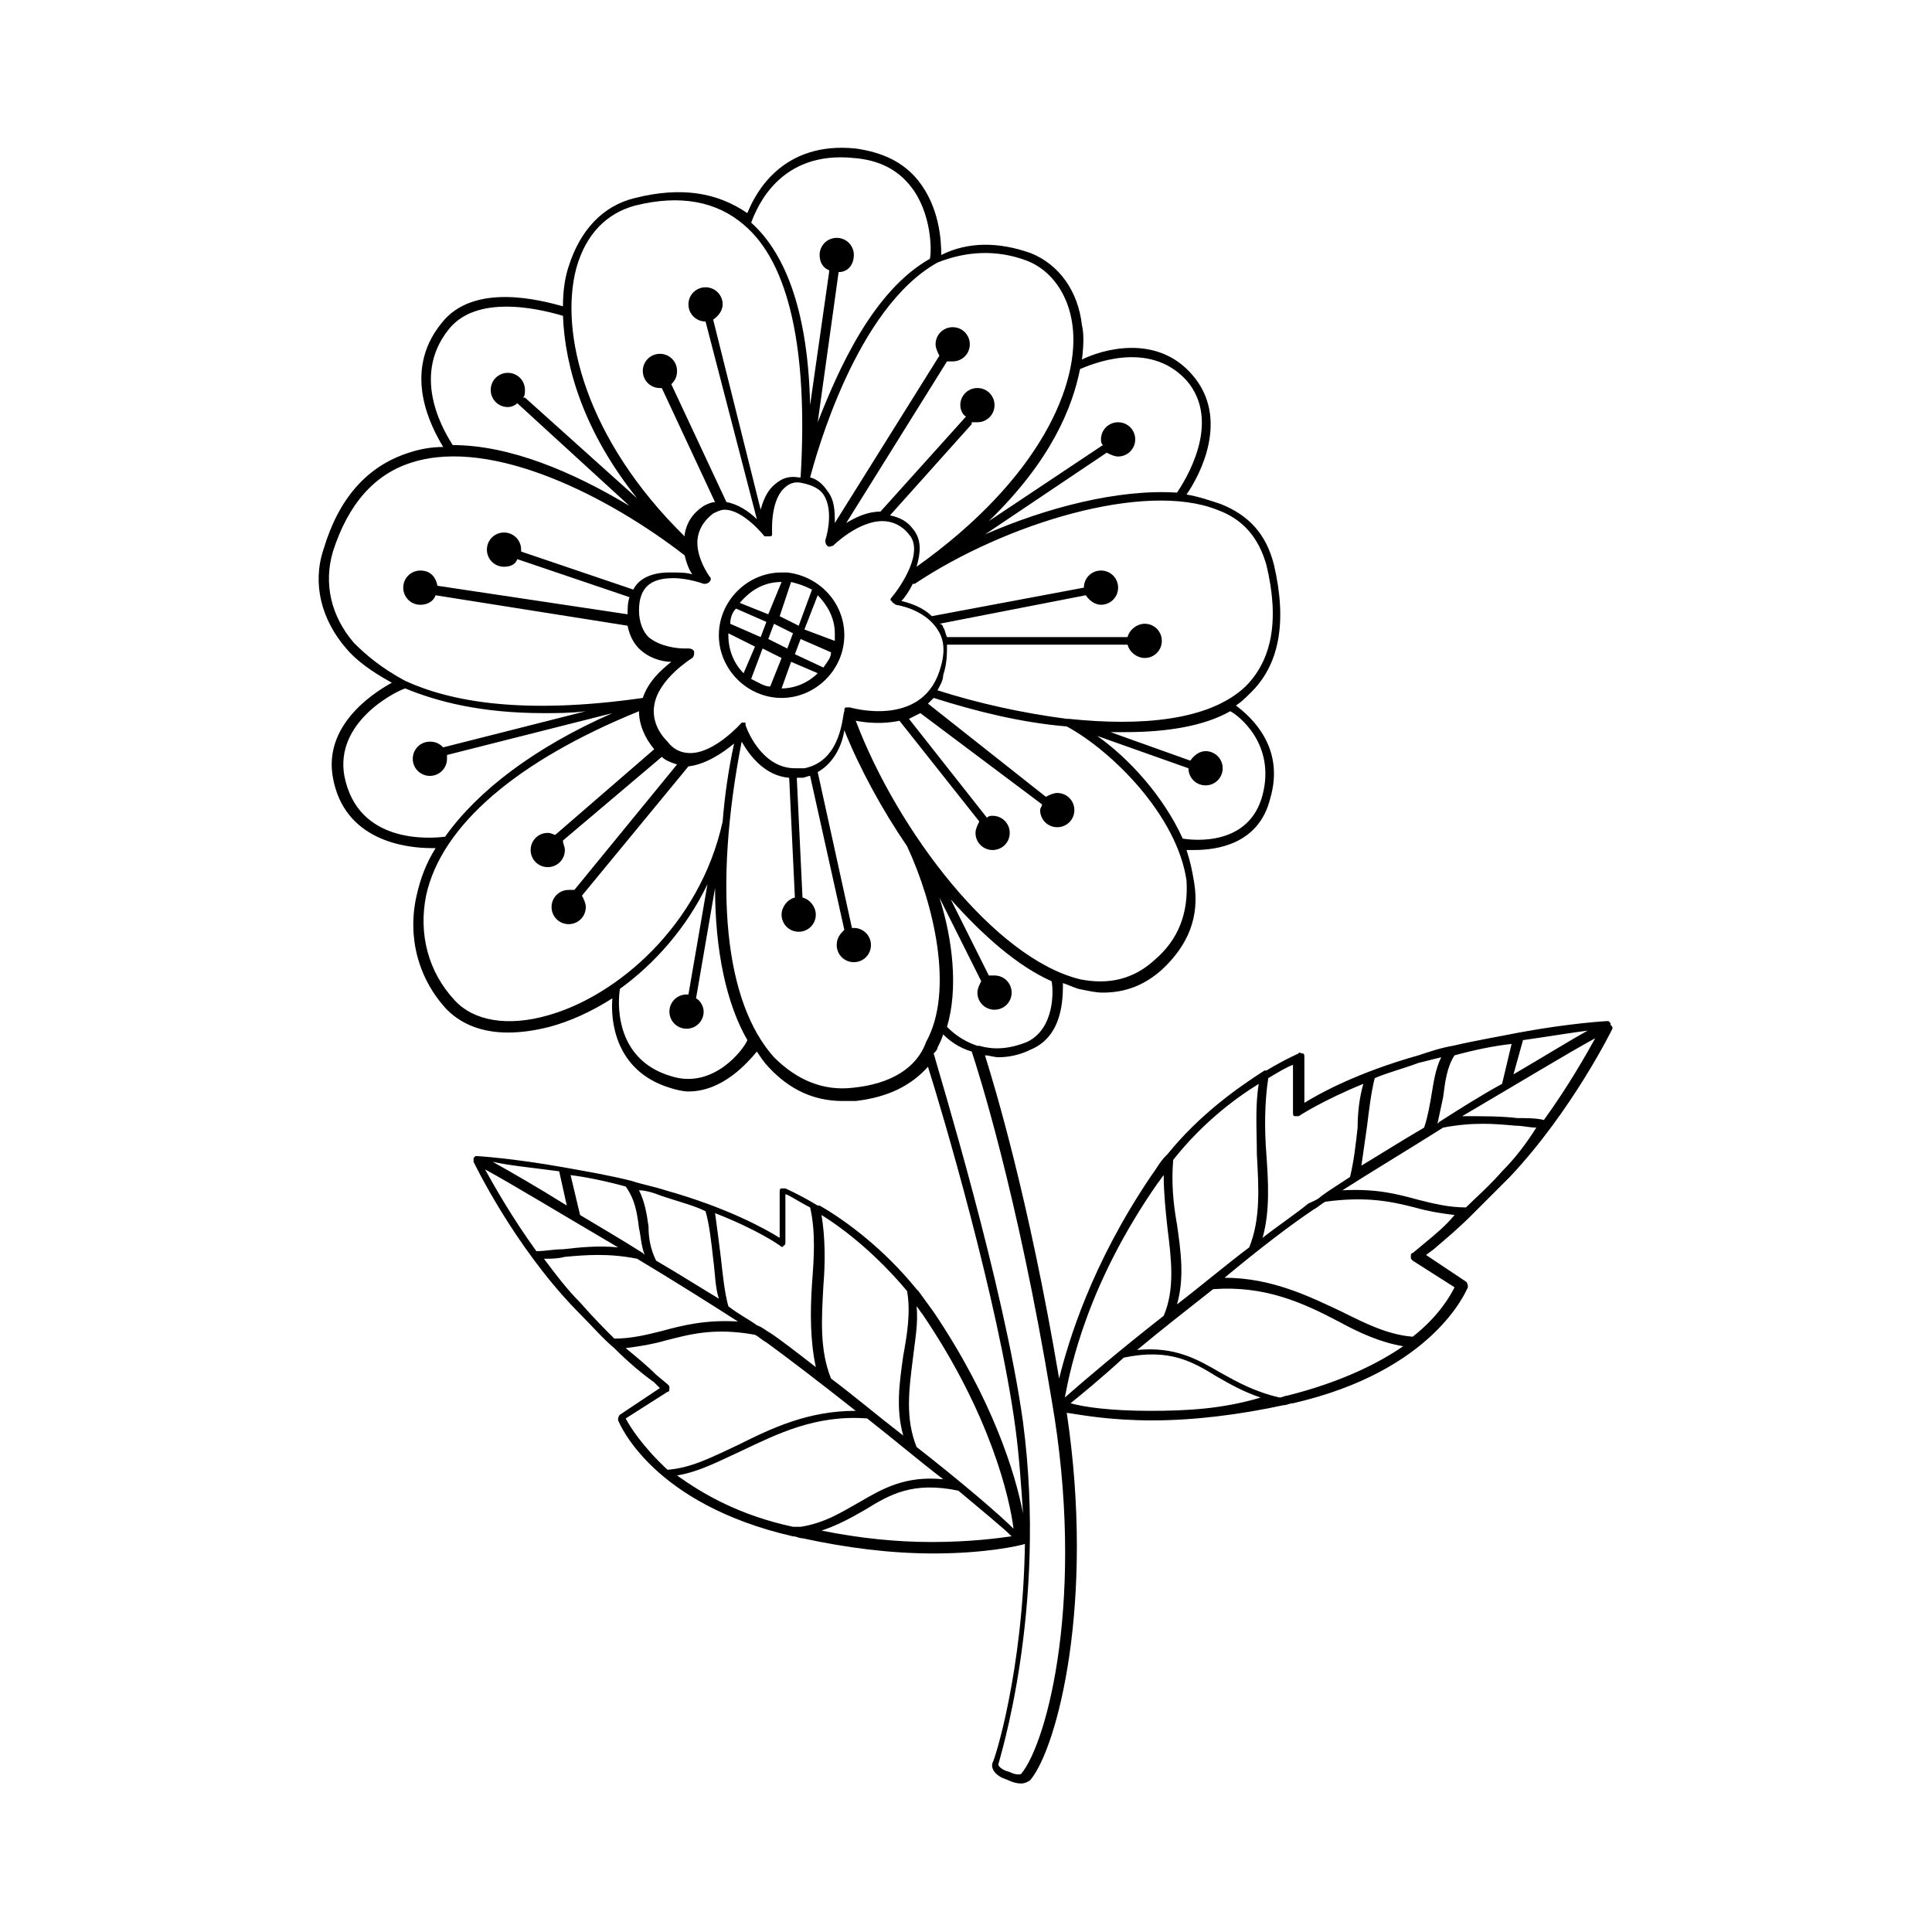 <?xml version="1.0" encoding="UTF-8"?>
<!-- Uploaded to: ICON Repo, www.iconrepo.com, Generator: ICON Repo Mixer Tools -->
<svg fill="#000000" width="800px" height="800px" version="1.1" viewBox="144 144 512 512" xmlns="http://www.w3.org/2000/svg">
 <g>
  <path d="m352.64 295.71h-1.512c-9.07 0-16.625 7.559-16.625 16.625 0 9.07 7.559 16.625 16.625 16.625 9.07 0 16.625-7.559 16.625-16.625 0-8.566-6.547-15.617-15.113-16.625zm1.008 2.519c2.016 0.504 3.527 1.008 5.543 2.016l-3.527 9.574-5.039-2.519zm0.504 13.602-1.512 4.031-5.039-2.519 1.512-4.031zm-3.023-13.602-3.527 8.566-7.559-3.023c3.023-3.527 6.551-5.543 11.086-5.543zm-12.09 7.051 8.062 3.527-1.512 4.031-8.062-3.527c0-1.512 0.504-3.023 1.512-4.031zm-2.016 7.055v-0.504l7.055 3.527-3.023 7.055c-2.519-2.519-4.031-6.047-4.031-10.078zm6.043 11.586 3.023-8.062 5.039 2.519-3.023 7.559c-1.512 0-3.023-1.008-5.039-2.016zm8.062 2.519 2.519-7.055 7.055 3.023c-2.519 2.519-6.047 4.031-9.574 4.031zm11.082-5.539-7.555-3.527 1.512-4.031 8.062 3.527c-0.004 1.512-1.012 2.519-2.019 4.031zm-5.035-10.078 3.527-9.07c2.519 2.519 4.535 6.047 4.535 10.078v2.016z"/>
  <path d="m570.79 415.11s-0.504 0 0 0l-0.504-0.504h-0.504s-9.574 0.504-23.176 3.023c-5.039 1.008-11.082 2.016-17.633 3.527-3.023 0.504-6.047 1.512-9.07 2.519-16.121 4.535-26.199 10.078-30.23 12.594v-12.09c0-0.504 0-1.008-0.504-1.008-0.504 0-1.008-0.504-1.008 0 0 0-3.527 1.512-8.566 4.535h-0.504c-7.055 4.535-17.129 11.586-25.695 22.168l-0.504 0.504c-1.512 1.512-2.519 3.527-4.031 5.543-15.617 23.176-21.664 43.328-24.184 53.402-8.062-47.863-17.129-77.586-19.648-85.648 1.008 0 2.519 0.504 3.527 0.504 2.519 0 5.543-0.504 8.566-2.016 8.566-3.527 8.566-13.602 8.566-17.633 1.512 0.504 2.519 1.008 4.031 1.512 2.519 0.504 4.535 1.008 6.551 1.008 6.047 0 11.082-2.016 15.617-6.047 7.055-6.551 10.078-14.105 8.566-23.176-0.504-3.023-1.008-5.543-2.016-8.566h2.016c6.047 0 17.129-1.512 20.152-13.602 4.031-13.602-5.039-21.664-9.07-24.688 1.512-1.008 2.519-2.016 3.527-3.023 8.062-7.559 10.078-19.145 6.551-34.258-2.016-8.062-6.551-13.098-14.105-16.121-3.023-1.008-6.047-2.016-9.07-2.519 3.527-5.039 11.586-20.152 1.512-31.738-9.574-11.082-24.184-6.551-29.223-4.031 0.504-4.031 0.504-7.055 0-9.07-1.008-9.07-6.047-16.121-13.602-19.145-8.566-3.023-16.625-3.023-23.68 0.504 0-4.031-0.504-12.594-6.047-19.648-4.031-5.039-9.574-7.559-16.625-8.566-19.648-2.016-26.703 12.09-28.719 17.129-8.055-5.539-17.629-7.051-29.719-4.027-8.566 2.016-14.609 8.566-17.633 18.137-1.008 3.023-1.512 6.551-1.512 10.578-5.543-1.512-23.68-6.551-32.242 4.535-10.578 13.098-2.519 27.711 0.504 32.746-3.023 0-6.047 0.504-9.07 1.512-11.082 3.527-18.641 12.09-22.672 25.695-3.023 9.07-0.504 18.641 6.047 26.199 2.519 3.023 6.551 6.047 12.09 9.07-5.543 3.023-18.137 11.586-15.617 25.191 3.023 16.625 19.145 18.641 26.199 18.641h1.008c-2.519 4.031-4.031 8.062-5.039 12.594-2.519 11.082 0.504 22.168 8.062 30.23 4.031 4.031 9.574 6.047 16.121 6.047 3.527 0 7.055-0.504 11.082-1.512 5.543-1.512 11.082-4.031 16.625-7.559-0.504 5.543 0.504 19.145 15.113 23.68 1.512 0.504 3.527 1.008 5.039 1.008 9.07 0 15.617-7.559 18.137-10.578 1.008 1.512 2.016 3.023 3.023 4.031 5.543 6.047 12.09 9.07 19.648 9.07h3.527c8.566-1.008 14.609-4.031 19.145-9.07 3.527 11.082 18.641 61.969 23.176 95.723 1.008 7.559 1.512 15.113 2.016 22.672-2.016-10.578-8.062-30.23-23.68-53.402-1.512-2.016-2.519-3.527-4.031-5.543l-0.504-0.504c-8.566-10.578-18.641-18.137-25.695-22.168h-0.504c-5.039-3.023-8.566-4.535-8.566-4.535h-1.008c-0.504 0-0.504 0.504-0.504 1.008v12.09c-4.031-2.519-14.105-8.062-30.23-12.594-3.023-1.008-6.047-1.512-9.07-2.519-6.047-1.512-12.09-2.519-17.633-3.527-14.105-2.519-23.176-3.023-23.176-3.023h-0.504l-0.504 0.504v0.504 0.504s10.578 22.168 27.207 39.297c4.031 4.031 7.055 7.559 10.078 10.078 3.527 3.527 7.055 6.551 10.578 9.07l1.512 1.512-10.578 7.055c-0.504 0.504-0.504 1.008-0.504 1.512 0.504 1.008 9.07 22.168 46.352 30.73 1.008 0 1.512 0.504 2.519 0.504 11.586 2.519 23.176 4.031 34.762 4.031 13.602 0 22.672-2.016 24.184-2.519-0.504 33.754-8.062 57.434-8.566 57.938-0.504 1.512 0.504 3.023 2.519 4.031 1.512 0.504 3.023 1.512 5.039 1.512 1.008 0 2.016-0.504 2.519-1.008 7.055-8.566 17.129-46.855 9.574-97.234 3.527 0.504 11.082 2.016 22.672 2.016 11.082 0 23.176-1.512 34.762-4.031 1.008 0 1.512-0.504 2.519-0.504 37.281-8.566 45.848-29.727 46.352-30.73 0-0.504 0-1.008-0.504-1.512l-10.578-7.055 2.016-1.512c3.527-3.023 6.551-5.543 10.078-9.07l10.078-10.078c16.625-17.633 27.207-39.297 27.207-39.297v-0.504c-0.512-0.508-0.512-0.508-0.512-1.012zm-186.41 71.035c1.008 5.543 0 11.586-1.008 17.129-1.008 7.055-2.016 14.105 0 21.16-6.551-5.039-13.098-10.578-19.145-15.113-3.023-7.559-2.519-15.617-2.016-24.688 0.504-6.047 0.504-12.594-0.504-18.641 6.551 4.031 15.117 11.086 22.672 20.152zm-33.754-12.09c0.504 0.504 1.008 0.504 1.008 0 0.504 0 0.504-0.504 0.504-1.008v-12.594c1.512 0.504 3.527 2.016 6.551 3.527 1.512 6.551 1.008 13.602 0.504 20.152-0.504 7.559-0.504 15.113 1.008 22.168-4.535-3.527-9.07-7.055-12.09-9.07-1.008-0.504-2.016-1.512-3.527-2.016-2.016-1.512-5.039-3.023-7.559-5.039-1.008-3.527-1.512-8.566-2.016-13.098-0.504-4.031-1.008-8.062-1.512-11.586 11.586 4.531 17.129 8.562 17.129 8.562zm-31.234-13.098c4.535 1.512 8.566 2.519 11.586 4.031 1.008 3.527 1.512 8.062 2.016 12.594 0.504 3.527 0.504 7.559 1.512 10.578-5.039-3.023-10.578-6.551-16.625-10.078-1.512-3.023-2.016-6.047-2.016-9.07-0.504-3.527-1.008-6.551-2.519-9.574 1.512 0.008 3.527 0.512 6.047 1.52zm-9.574-2.519c2.519 3.527 3.023 7.055 3.527 11.082 0.504 2.016 0.504 4.535 1.512 7.055l-0.504-0.504c-5.543-3.527-11.586-7.055-16.625-10.078l-2.519-10.578c4.031 0.504 9.066 1.512 14.609 3.023zm-17.633-4.031 2.016 9.07c-8.062-5.039-15.113-9.07-19.648-11.586 4.535 1.004 10.074 1.508 17.633 2.516zm-19.648-0.504c6.551 3.527 20.656 12.09 35.266 20.656-5.543-0.504-10.078 0-14.609 0.504-2.519 0-4.535 0.504-7.055 0.504-6.547-9.07-11.082-17.129-13.602-21.664zm25.191 35.266c-3.527-3.527-6.551-7.559-9.574-11.586 2.016 0 3.527 0 5.543-0.504 5.543-0.504 11.586-1.008 19.145 0.504 10.078 6.047 19.648 12.09 26.703 16.625-8.566-0.504-14.609 1.008-20.152 2.519-4.031 1.008-8.062 2.016-12.594 2.016-2.523-2.519-5.547-5.543-9.07-9.574zm12.09 30.734 11.082-7.055c0.504 0 0.504-0.504 0.504-1.008s0-0.504-0.504-1.008l-3.023-2.519c-2.519-2.519-5.039-4.535-8.062-7.055 4.031-0.504 7.055-1.008 10.578-2.016 6.047-1.512 12.594-3.527 23.68-1.512 1.008 0.504 2.016 1.512 3.023 2.016 5.543 4.031 14.105 10.578 23.68 18.137-12.594 0-22.168 4.535-31.234 9.07-6.551 3.023-12.09 6.047-18.641 6.551-6.547-6.047-10.074-11.586-11.082-13.602zm44.336 28.715c-14.105-3.023-23.68-8.566-30.73-13.602 6.047-1.008 11.586-4.031 17.129-6.551 9.574-4.535 19.648-9.574 33.25-8.566 7.055 5.543 13.602 11.082 20.152 16.121-10.078-1.008-16.121 2.519-22.168 6.047-4.535 2.519-9.07 5.543-15.617 6.551h-2.016zm36.777 4.031c-9.574 0-19.145-1.008-29.223-3.023 4.535-1.512 8.062-3.527 11.586-5.543 6.551-4.031 12.594-7.559 24.688-5.039 6.551 5.543 11.586 9.574 14.105 12.09-3.523 0.508-11.078 1.516-21.156 1.516zm-4.031-25.191c-3.023-7.559-2.016-15.113-1.008-23.176 0.504-4.535 1.512-9.574 1.008-14.105 0.504 0.504 1.008 1.512 1.512 2.016 18.137 26.703 23.176 48.871 24.184 56.93-4.031-4.031-14.105-12.594-25.695-21.664zm29.223-107.31c-5.039 2.016-9.07 2.016-12.594 1.008h-0.504c-4.535-1.512-7.055-4.031-8.062-5.039 3.023-10.078 1.512-23.176-2.016-34.258l11.082 22.168c-0.504 1.008-1.008 2.016-1.008 3.023 0 2.519 2.016 4.535 4.535 4.535 2.519 0 4.535-2.016 4.535-4.535 0-2.519-2.016-4.535-4.535-4.535h-1.512l-10.078-20.152c8.566 9.574 17.633 17.633 26.703 21.664 0.504 2.012 1.008 12.594-6.547 16.121zm33.754-21.664c-5.543 5.039-12.09 6.551-19.648 5.039-22.672-5.543-48.367-39.297-59.449-68.52 2.519 0.504 7.055 1.008 11.586 0l21.16 26.703c-0.504 1.008-1.008 2.016-1.008 3.023 0 2.519 2.016 4.535 4.535 4.535s4.535-2.016 4.535-4.535-2.016-4.535-4.535-4.535c-0.504 0-1.008 0-1.512 0.504l-20.656-26.199c1.008-0.504 2.016-1.008 3.023-1.512l32.242 24.184c0 0.504-0.504 1.008-0.504 1.512 0 2.519 2.016 4.535 4.535 4.535 2.519 0 4.535-2.016 4.535-4.535s-2.016-4.535-4.535-4.535c-1.008 0-2.016 0.504-3.023 1.008l-31.234-24.688c0.504-0.504 1.008-1.008 1.512-1.512 11.082 3.527 23.176 6.551 35.266 7.559 12.09 6.551 29.223 23.68 31.738 40.809 0.508 8.562-2.012 15.617-8.562 21.16zm-92.699-50.887h-2.519c-9.07 0-13.098-11.082-13.098-11.586v-0.504h-0.504-0.504s-7.055 8.062-13.602 8.062c-2.519 0-4.535-1.008-6.047-3.023-3.023-3.023-4.031-6.551-3.527-9.574 1.008-7.055 10.078-12.594 10.078-12.594 0.504-0.504 0.504-1.008 0.504-1.512s-0.504-1.008-1.512-1.008h-1.008c-2.016 0-6.551-0.504-9.574-3.023-1.512-1.512-2.519-4.031-2.519-7.055 0-6.047 3.023-8.566 9.07-8.566 4.031 0 8.062 1.512 8.062 1.512 0.504 0 1.008 0 1.512-0.504 0.504-0.504 0.504-1.008 0-1.512 0 0-4.031-5.543-3.023-10.578 0.504-2.519 2.016-4.535 4.031-6.047 1.008-0.504 2.016-1.008 3.023-1.008 5.039 0 10.578 7.055 10.578 7.055h0.504 0.504 0.504s0.504 0 0.504-0.504v-0.504s-0.504-8.062 3.023-11.586c1.512-1.512 3.023-2.016 5.039-1.512 2.519 0.504 4.535 1.512 5.543 3.023 3.023 4.535 0.504 12.09 0.504 12.09 0 0.504 0 1.008 0.504 1.512 0.504 0.504 1.008 0 1.512 0 0 0 6.551-6.551 13.098-6.551 2.519 0 5.039 1.008 7.055 3.527 4.031 4.535-2.016 13.602-4.535 16.625-0.504 0.504-0.504 1.008 0 1.008 0 0.504 0.504 0.504 1.008 1.008 0 0 7.559 1.008 11.082 6.551 2.016 3.023 2.016 6.551 0.504 11.082-5.039 15.113-23.68 9.574-23.68 9.574h-1.008c-0.504 0-0.504 0.504-0.504 1.008-0.508 0.504-0.508 13.098-10.582 15.113zm121.42 7.055c-3.527 13.602-18.137 12.09-21.16 11.586-5.039-11.082-14.105-21.16-22.672-27.207l24.184 8.566c0 2.519 2.016 4.535 4.535 4.535s4.535-2.016 4.535-4.535c0-2.519-2.016-4.535-4.535-4.535-1.512 0-3.023 1.008-4.031 2.519l-21.16-7.559h4.031c10.578 0 20.656-1.512 27.711-5.543 2.012 1.012 12.09 8.57 8.562 22.172zm-12.094-75.57c7.055 2.519 11.082 7.559 13.098 14.609 3.527 14.609 1.512 25.191-5.543 32.242-9.574 9.07-27.711 10.578-46.855 8.566h-0.504c-11.586-1.512-23.176-4.031-34.258-7.559 0.504-1.008 1.512-2.519 1.512-4.031 1.008-3.023 1.008-5.543 1.008-8.062h47.863c0.504 2.016 2.519 3.527 4.535 3.527 2.519 0 4.535-2.016 4.535-4.535s-2.016-4.535-4.535-4.535c-2.016 0-4.031 1.512-4.535 3.527l-47.859 0.004c-0.504-1.008-0.504-2.016-1.008-2.519 0-0.504-0.504-1.008-1.008-1.008l38.793-7.559c1.008 1.512 2.519 2.519 4.031 2.519 2.519 0 4.535-2.016 4.535-4.535s-2.016-4.535-4.535-4.535-4.535 2.016-4.535 4.535l-40.305 7.559c-2.519-2.519-6.047-3.527-8.062-4.031 1.008-1.008 2.016-2.519 3.023-4.535h0.504c24.184-16.121 60.961-27.203 80.105-19.645zm-8.059-34.262c9.574 11.082-0.504 26.703-2.519 29.727-15.617-1.008-34.762 4.031-50.883 11.082l32.242-21.664c1.008 0.504 2.016 1.008 3.023 1.008 2.519 0 4.535-2.016 4.535-4.535 0-2.519-2.016-4.535-4.535-4.535-2.519 0-4.535 2.016-4.535 4.535 0 0.504 0 1.008 0.504 1.512l-30.23 20.152c16.625-16.121 22.168-30.23 24.184-40.305 2.519-1.008 18.137-8.059 28.215 3.023zm-42.32-31.738c6.551 2.519 11.082 9.07 12.09 17.129 2.016 15.113-8.062 40.305-41.312 63.984 1.008-3.527 1.512-7.055-1.008-10.078-1.512-2.016-3.527-3.023-6.047-3.527l21.664-24.184v-0.504h1.512c2.519 0 4.535-2.016 4.535-4.535 0-2.519-2.016-4.535-4.535-4.535s-4.535 2.016-4.535 4.535c0 1.008 0.504 2.519 1.512 3.023l-22.672 25.191c-3.527 0-6.551 1.512-9.07 3.023l26.703-42.824h1.512c2.519 0 4.535-2.016 4.535-4.535s-2.016-4.535-4.535-4.535-4.535 2.016-4.535 4.535c0 1.008 0.504 2.016 1.008 3.023l-27.711 44.336c0-3.023 0-6.047-2.016-8.566-1.008-1.512-2.519-3.023-4.535-3.527 1.512-5.543 12.09-44.84 33.754-56.93 7.566-3.019 15.625-3.523 23.688-0.5zm-45.848-27.207c6.551 0.504 11.586 3.023 15.113 7.559 5.543 7.055 5.543 17.129 5.039 19.145-15.113 8.566-24.184 29.223-29.727 43.328l5.543-39.801c2.519 0 4.031-2.016 4.031-4.535s-2.016-4.535-4.535-4.535-4.535 2.016-4.535 4.535c0 2.016 1.008 3.527 2.519 4.031v0.504l-5.039 35.266c-0.504-23.68-6.047-39.801-15.617-48.367 1.512-4.031 7.559-19.145 27.207-17.129zm-73.555 29.223c2.519-9.07 8.062-14.609 15.617-16.625 12.09-3.023 21.664-1.008 28.719 5.039 12.09 10.078 17.129 33.25 15.113 67.008h-0.504c-3.023-0.504-5.039 0.504-7.055 2.519-1.512 1.512-2.519 4.031-3.023 6.047l-12.594-50.387c1.512-1.008 2.519-2.519 2.519-4.031 0-2.519-2.016-4.535-4.535-4.535-2.519 0-4.535 2.016-4.535 4.535s2.016 4.535 4.535 4.535l13.602 52.395c-2.016-2.016-5.039-4.031-8.062-4.535l-14.609-31.234c1.008-1.008 1.512-2.016 1.512-3.527 0-2.519-2.016-4.535-4.535-4.535-2.519 0-4.535 2.016-4.535 4.535 0 2.519 2.016 4.535 4.535 4.535h0.504l14.105 30.23c-1.008 0-2.016 0.504-3.023 1.008-3.023 2.016-4.535 4.535-5.039 7.559v0.504c-26.191-25.699-33.246-53.91-28.711-71.039zm-33.758 16.121c8.062-10.078 26.703-4.535 30.23-3.527 0.504 13.602 5.543 30.73 19.648 48.367l-29.727-26.703h-0.504c0.504-0.504 0.504-1.008 0.504-2.016 0-2.519-2.016-4.535-4.535-4.535s-4.535 2.016-4.535 4.535 2.016 4.535 4.535 4.535c1.008 0 2.016-0.504 2.519-1.008l29.727 27.207c-15.113-9.07-31.738-16.121-46.855-16.121-1.512-2.519-11.586-17.637-1.008-30.734zm-25.188 83.129c-6.047-7.055-8.062-15.617-5.543-24.184 4.031-12.594 11.082-20.656 21.16-23.68 21.16-6.551 51.891 9.07 72.043 24.688 0.504 2.016 1.008 3.527 2.016 5.039-1.512-0.504-3.527-0.504-6.047-0.504-4.535 0-8.062 1.512-9.574 4.535l-29.727-10.078v-0.504c0-2.519-2.016-4.535-4.535-4.535-2.519 0-4.535 2.016-4.535 4.535 0 2.519 2.016 4.535 4.535 4.535 1.512 0 3.023-0.504 3.527-2.016l29.727 10.078c-0.504 1.512-0.504 3.023-0.504 4.535l-50.383-7.559c-0.504-2.519-2.016-4.031-4.535-4.031-2.519 0-4.535 2.016-4.535 4.535 0 2.519 2.016 4.535 4.535 4.535 2.016 0 3.527-1.008 4.031-2.519l50.883 8.062c0.504 2.519 1.512 4.535 3.023 6.047 2.519 2.519 6.047 3.527 8.566 3.527-2.519 2.016-6.047 5.039-7.559 9.574-31.738 4.535-50.883 1.008-62.977-4.535-6.543-3.531-10.574-7.059-13.594-10.082zm-2.519 35.266c-2.519-14.105 13.098-22.168 16.121-23.176 8.566 3.527 20.152 6.551 36.777 6.551 3.527 0 7.055 0 11.082-0.504l-37.785 9.574c-1.008-1.008-2.016-1.512-3.527-1.512-2.519 0-4.535 2.016-4.535 4.535 0 2.519 2.016 4.535 4.535 4.535s4.535-2.016 4.535-4.535v-1.008l43.832-11.082c-20.656 9.07-35.77 20.656-44.336 32.746-4.027 0.5-23.172 2.012-26.699-16.125zm53.906 63.48c-10.578 3.023-19.648 1.512-24.688-4.031-7.055-7.559-9.574-17.633-7.559-27.711 4.031-18.641 24.184-35.77 56.426-48.871 0 3.527 1.512 7.055 4.031 10.078l-26.199 22.672c-0.5 0-1.004-0.504-2.012-0.504-2.519 0-4.535 2.016-4.535 4.535s2.016 4.535 4.535 4.535c2.519 0 4.535-2.016 4.535-4.535 0-1.008-0.504-1.512-0.504-2.519l26.199-22.168c1.008 1.008 2.519 1.512 4.031 2.016l-27.207 33.25h-1.512c-2.519 0-4.535 2.016-4.535 4.535 0 2.519 2.016 4.535 4.535 4.535s4.535-2.016 4.535-4.535c0-1.008-0.504-2.016-1.008-3.023l28.215-34.258c4.535-0.504 9.07-3.527 12.09-6.047-1.512 7.055-2.519 14.105-3.023 20.656-6.047 27.711-28.215 46.352-46.352 51.391zm32.746 16.121c-15.617-4.535-14.105-20.656-13.602-23.176 9.07-6.551 17.633-16.121 23.176-27.711l-5.039 29.223h-0.504c-2.519 0-4.535 2.016-4.535 4.535 0 2.519 2.016 4.535 4.535 4.535s4.535-2.016 4.535-4.535c0-1.512-1.008-3.023-2.016-3.527l5.039-29.223c0 16.625 3.023 30.73 8.566 40.305-1.008 2.523-9.07 13.102-20.156 9.574zm48.367 3.023c-8.062 1.008-15.113-2.016-21.16-8.062-13.098-14.609-16.121-44.84-8.566-83.633 2.016 3.527 6.047 9.07 12.594 9.574l1.512 31.738c-2.016 0.504-3.527 2.519-3.527 4.535 0 2.519 2.016 4.535 4.535 4.535 2.519 0 4.535-2.016 4.535-4.535 0-2.016-1.512-4.031-3.527-4.535l-1.512-31.738h1.512c0.504 0 1.512-0.504 2.016-0.504l9.07 40.809c-1.008 1.008-2.016 2.016-2.016 4.031 0 2.519 2.016 4.535 4.535 4.535 2.519 0 4.535-2.016 4.535-4.535s-2.016-4.535-4.535-4.535h-0.504l-9.07-41.312c4.535-2.519 6.551-7.559 7.055-11.082 4.031 10.078 10.078 21.16 16.625 30.73 7.055 15.113 12.594 38.289 5.039 51.891-2.519 7.055-9.57 11.086-19.145 12.094zm44.336 181.88s-1.008 0.504-3.023-0.504c-2.016-0.504-3.023-1.512-3.023-2.016s13.098-40.809 6.551-90.688c-5.039-36.273-22.168-92.195-23.68-97.738 0.504-0.504 1.008-1.008 1.008-1.512 0.504-1.008 1.008-2.016 1.512-3.527 1.512 1.512 4.031 3.527 7.559 4.535 1.512 4.535 12.09 37.281 21.16 92.195 9.066 51.895-1.008 90.691-8.062 99.254zm133-194.47c7.055-1.008 13.098-2.016 17.129-2.519-4.535 2.519-11.082 6.551-19.648 11.586zm-18.137 4.027c5.543-1.512 10.578-2.519 15.113-3.023l-2.519 10.578c-5.543 3.023-11.082 6.551-16.625 10.078l-0.504 0.504c0.504-2.519 1.008-4.535 1.512-7.055 0.504-4.027 1.008-8.059 3.023-11.082zm-21.16 6.047c3.527-1.512 7.559-2.519 11.586-4.031l6.047-1.512c-1.512 3.023-2.016 6.551-2.519 9.574-0.504 3.023-1.008 6.047-2.016 9.07-6.047 3.527-11.586 7.055-16.625 10.078 0.504-3.527 1.008-7.055 1.512-10.578 0.504-4.035 1.008-8.57 2.016-12.602zm-28.715 20.152c-0.504-6.551-0.504-13.602 0.504-20.152 2.519-1.512 5.039-3.023 6.551-3.527v12.594c0 0.504 0 1.008 0.504 1.008h1.008s6.047-4.031 17.129-8.566c-1.008 3.527-1.512 7.559-1.512 11.586-0.504 4.535-1.008 9.07-2.016 13.098-3.023 2.016-5.543 3.527-7.559 5.039-1.008 1.008-2.519 1.512-3.527 2.016-3.023 2.519-7.559 5.543-12.09 9.07 2.016-7.051 1.512-15.109 1.008-22.164zm-24.688 1.512c7.559-9.574 16.121-16.121 22.672-20.152-1.008 6.047-0.504 12.594-0.504 18.641 0.504 9.07 1.008 17.129-2.016 24.688-6.047 4.535-12.594 10.078-19.145 15.113 2.016-7.055 1.008-14.105 0-21.16-1.008-5.539-1.512-11.082-1.008-17.129zm-4.031 6.047c0.504-0.504 1.008-1.512 1.512-2.016 0 4.535 0.504 9.574 1.008 14.105 1.008 8.062 2.016 16.121-1.008 23.176-11.586 9.07-21.664 17.633-26.199 21.664 1.512-8.062 6.047-30.23 24.688-56.93zm-2.016 60.457c-10.578 0-17.633-1.008-21.16-2.016 2.519-2.016 8.062-6.551 14.105-12.09 12.09-2.519 18.137 1.008 24.688 5.039 3.527 2.016 7.055 4.031 11.586 5.543-10.074 3.019-19.645 3.523-29.219 3.523zm36.273-4.031c-0.504 0-1.512 0.504-2.016 0.504-6.551-1.512-11.082-4.031-15.617-6.551-6.047-3.527-12.09-7.055-22.168-6.047 6.047-5.039 13.098-10.578 20.152-16.121 13.602-1.008 23.68 3.527 33.25 8.566 5.543 3.023 11.082 5.543 17.129 6.551-6.547 4.531-16.621 9.57-30.73 13.098zm36.277-40.305-3.023 2.519c-0.504 0-0.504 0.504-0.504 1.008 0 0.504 0 0.504 0.504 1.008l11.082 7.055c-1.008 2.016-4.031 7.559-11.082 13.098-6.551-0.504-12.594-3.527-18.641-6.551-8.566-4.031-18.641-9.07-31.234-9.07 9.07-7.559 17.633-14.105 23.68-18.137 1.008-0.504 2.016-1.512 3.023-2.016 11.082-1.512 17.633 0 23.68 1.512 3.527 1.008 6.551 1.512 10.578 2.016-2.523 3.023-5.039 5.039-8.062 7.559zm20.656-19.145c-3.527 4.031-7.055 7.055-9.574 9.574-4.535 0-8.566-1.008-12.594-2.016-5.543-1.512-11.082-3.023-20.152-2.519 7.055-4.535 17.129-10.578 26.703-16.625 8.062-1.512 13.602-1.008 19.145-0.504 2.016 0 3.527 0.504 5.543 0.504-2.523 4.027-5.547 8.059-9.07 11.586zm11.082-13.602c-2.016-0.504-4.535-0.504-7.055-0.504-4.031-0.504-9.07-0.504-14.609-0.504 14.609-8.566 28.719-17.129 35.266-20.656-2.516 4.531-7.051 12.594-13.602 21.664z"/>
 </g>
</svg>